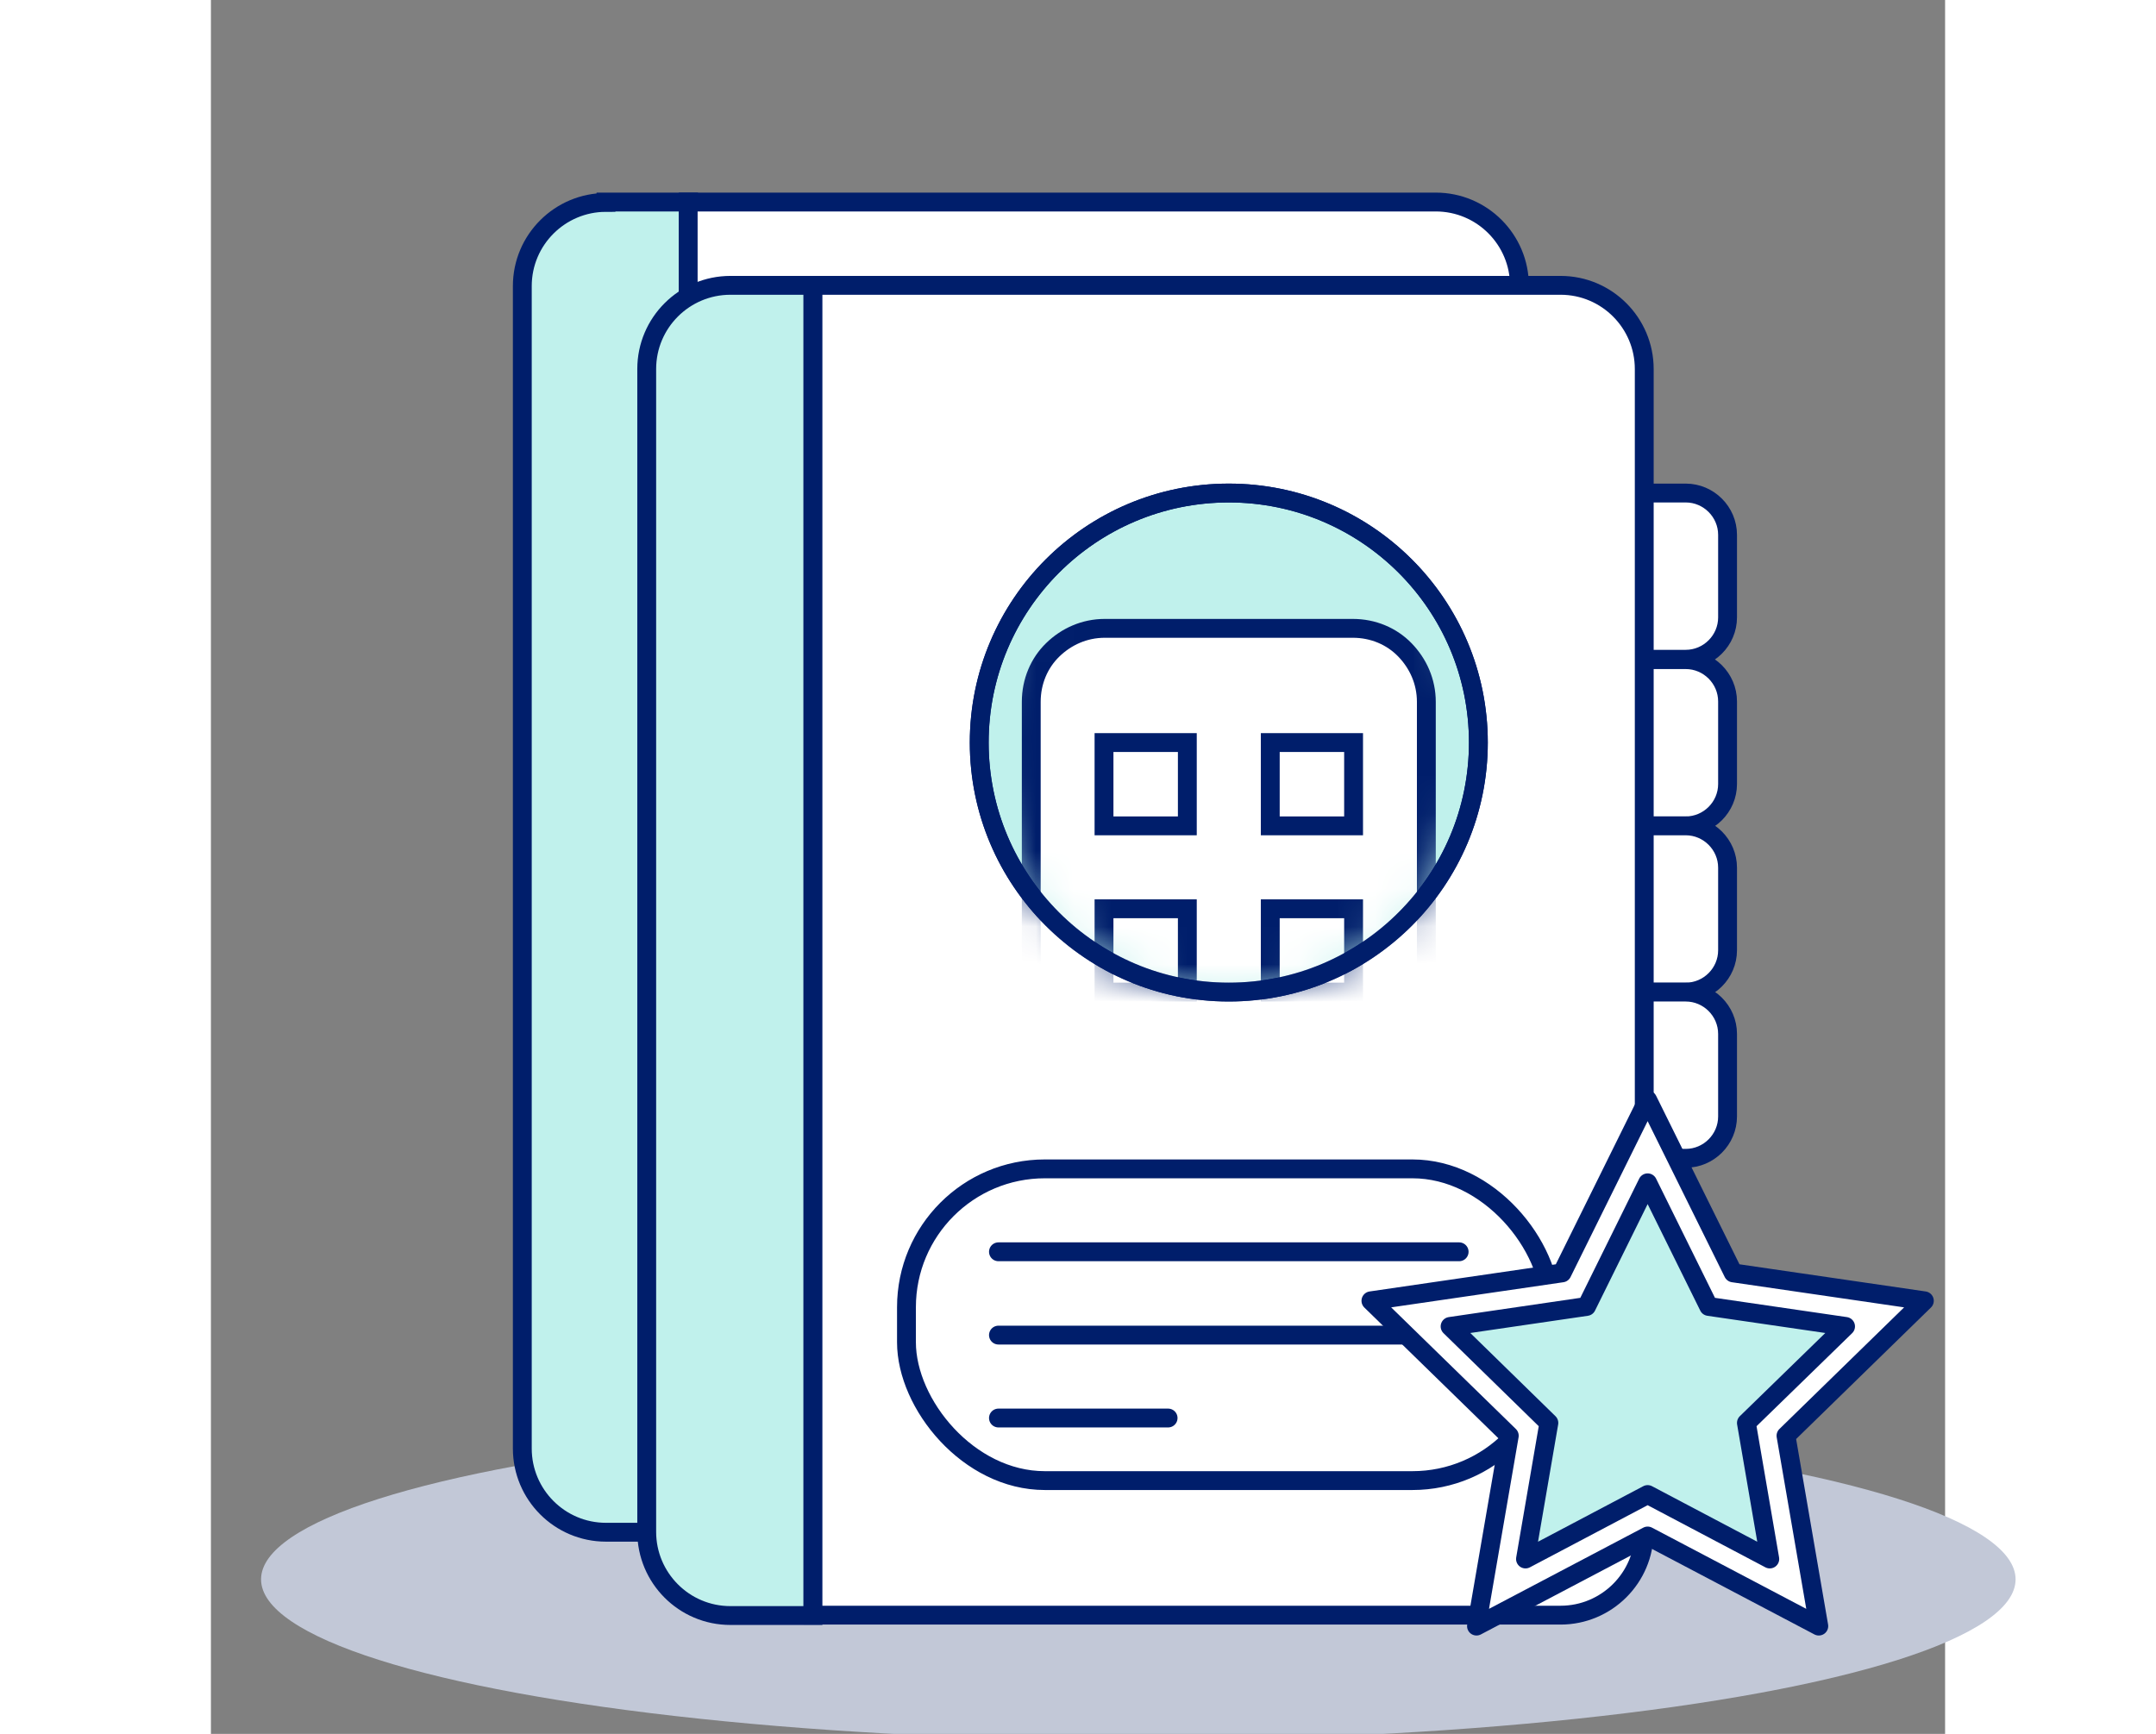 <?xml version="1.0" encoding="UTF-8"?>
<svg id="Capa_1" data-name="Capa 1" xmlns="http://www.w3.org/2000/svg" xmlns:xlink="http://www.w3.org/1999/xlink" width="46px" height="37px" viewBox="0 0 46 46">
  <rect x="0" y="0" width="46" height="46" fill="#808080" stroke="none"/>
  <defs>
    <style>
      .cls-1, .cls-2, .cls-3, .cls-4, .cls-5, .cls-6, .cls-7, .cls-8 {
        stroke: #001e6b;
        stroke-width: .5px;
      }

      .cls-1, .cls-9, .cls-7, .cls-8 {
        fill: #fff;
      }

      .cls-1, .cls-4, .cls-5, .cls-8 {
        fill-rule: evenodd;
      }

      .cls-10 {
        mask: url(#mask-1);
      }

      .cls-2, .cls-6 {
        fill: none;
      }

      .cls-3, .cls-4, .cls-5 {
        fill: #c0f1ec;
      }

      .cls-11 {
        mask: url(#mask);
      }

      .cls-5, .cls-6, .cls-8 {
        stroke-linecap: round;
        stroke-linejoin: round;
      }

      .cls-12 {
        fill: #c2c8d7;
      }
    </style>
    <mask id="mask" x="17.07" y="10.88" width="13.23" height="38.57" maskUnits="userSpaceOnUse">
      <g id="mask-2">
        <circle id="path-1-2" data-name="path-1" class="cls-9" cx="23.69" cy="17.5" r="6.62"/>
      </g>
    </mask>
    <mask id="mask-1" x="20.38" y="13.08" width="13.23" height="38.57" maskUnits="userSpaceOnUse">
      <g id="mask-6">
        <circle id="path-5-2" data-name="path-5" class="cls-9" cx="27" cy="19.7" r="6.62"/>
      </g>
    </mask>
  </defs>
  <ellipse class="cls-12" cx="24.6" cy="41.9" rx="23.27" ry="4.27"/>
  <g id="Group-3">
    <g id="Group-Copy">
      <path id="Rectangle-11-Copy-3" class="cls-1" d="M33.62,10.88h2.2c.61,0,1.11.5,1.11,1.11v2.19c0,.61-.5,1.11-1.11,1.11h-2.2v-4.41Z"/>
      <path id="Rectangle-11-Copy-4" class="cls-1" d="M33.62,15.29h2.2c.61,0,1.11.5,1.11,1.11v2.19c0,.61-.5,1.11-1.11,1.11h-2.2v-4.41Z"/>
      <path id="Rectangle-11-Copy-5" class="cls-1" d="M33.62,19.7h2.2c.61,0,1.11.5,1.11,1.11v2.19c0,.61-.5,1.11-1.11,1.11h-2.2v-4.41Z"/>
      <path id="Rectangle-11-Copy-6" class="cls-1" d="M33.62,24.11h2.2c.61,0,1.11.5,1.11,1.11v2.19c0,.61-.5,1.11-1.11,1.11h-2.2v-4.41Z"/>
      <path id="Rectangle-11-Copy" class="cls-4" d="M10.48,5.36h2.19v35.29h-2.19c-1.23,0-2.22-1-2.22-2.22V7.59c0-1.23,1-2.22,2.22-2.22Z"/>
      <path id="Rectangle-11-Copy-2" class="cls-1" d="M12.66,5.36h19.83c1.23,0,2.22,1,2.22,2.22v30.84c0,1.23-1,2.22-2.22,2.22H12.66V5.36Z"/>
      <rect id="Rectangle-11-Copy-7" class="cls-7" x="15.15" y="28.8" width="17.09" height="8.27" rx="3.67" ry="3.67"/>
      <line id="Line-3-Copy-6" class="cls-6" x1="17.58" y1="31" x2="29.8" y2="31"/>
      <line id="Line-3-Copy-7" class="cls-6" x1="17.58" y1="33.21" x2="29.8" y2="33.21"/>
      <line id="Line-3-Copy-8" class="cls-6" x1="17.58" y1="35.42" x2="22.08" y2="35.42"/>
      <g id="Group-Copy-2">
        <g id="Mask">
          <circle id="path-1" class="cls-3" cx="23.69" cy="17.5" r="6.62"/>
        </g>
        <g class="cls-11">
          <g id="Group-2">
            <g>
              <path id="Rectangle-11" class="cls-1" d="M20.4,14.46c-.54,0-1.02.22-1.38.57s-.57.84-.57,1.38h0v30.84c0,.54.22,1.02.57,1.38.35.35.84.57,1.38.57h8.53V16.41c0-.54-.22-1.02-.57-1.38s-.84-.57-1.38-.57h-6.58Z"/>
              <rect id="Rectangle-13-Copy-2" class="cls-7" x="24.79" y="17.5" width="2.21" height="2.21"/>
              <rect id="Rectangle-13-Copy-3" class="cls-7" x="20.38" y="17.5" width="2.21" height="2.21"/>
              <rect id="Rectangle-13-Copy-5" class="cls-7" x="24.79" y="21.91" width="2.21" height="2.21"/>
              <rect id="Rectangle-13-Copy-4" class="cls-7" x="20.38" y="21.91" width="2.21" height="2.21"/>
              <rect id="Rectangle-13-Copy-7" class="cls-7" x="24.79" y="26.32" width="2.21" height="2.21"/>
              <rect id="Rectangle-13-Copy-6" class="cls-7" x="20.38" y="26.32" width="2.21" height="2.21"/>
              <rect id="Rectangle-13-Copy-9" class="cls-7" x="24.79" y="30.73" width="2.21" height="2.21"/>
              <rect id="Rectangle-13-Copy-8" class="cls-7" x="20.38" y="30.73" width="2.21" height="2.21"/>
              <rect id="Rectangle-13-Copy-11" class="cls-7" x="24.79" y="35.14" width="2.21" height="2.21"/>
              <rect id="Rectangle-13-Copy-10" class="cls-7" x="20.38" y="35.14" width="2.21" height="2.21"/>
              <rect id="Rectangle-13-Copy-13" class="cls-7" x="24.79" y="39.55" width="2.21" height="2.21"/>
              <rect id="Rectangle-13-Copy-12" class="cls-7" x="20.38" y="39.55" width="2.21" height="2.21"/>
              <rect id="Rectangle-13-Copy-15" class="cls-7" x="24.79" y="43.96" width="2.21" height="2.21"/>
              <rect id="Rectangle-13-Copy-14" class="cls-7" x="20.38" y="43.96" width="2.21" height="2.21"/>
            </g>
          </g>
        </g>
      </g>
      <g id="Mask-2" data-name="Mask">
        <circle id="path-3" class="cls-2" cx="23.69" cy="17.5" r="6.62"/>
      </g>
    </g>
    <g id="Group">
      <path id="Rectangle-11-Copy-3-2" data-name="Rectangle-11-Copy-3" class="cls-1" d="M36.92,13.08h2.2c.61,0,1.11.5,1.11,1.11v2.19c0,.61-.5,1.11-1.11,1.11h-2.2v-4.41Z"/>
      <path id="Rectangle-11-Copy-4-2" data-name="Rectangle-11-Copy-4" class="cls-1" d="M36.92,17.5h2.2c.61,0,1.11.5,1.11,1.11v2.19c0,.61-.5,1.11-1.11,1.11h-2.2v-4.41Z"/>
      <path id="Rectangle-11-Copy-5-2" data-name="Rectangle-11-Copy-5" class="cls-1" d="M36.92,21.91h2.2c.61,0,1.11.5,1.11,1.11v2.19c0,.61-.5,1.11-1.11,1.11h-2.2v-4.41Z"/>
      <path id="Rectangle-11-Copy-6-2" data-name="Rectangle-11-Copy-6" class="cls-1" d="M36.92,26.32h2.2c.61,0,1.11.5,1.11,1.11v2.19c0,.61-.5,1.11-1.11,1.11h-2.2v-4.41Z"/>
      <path id="Rectangle-11-Copy-8" data-name="Rectangle-11-Copy" class="cls-4" d="M13.78,7.57h2.19v35.29h-2.19c-1.23,0-2.22-1-2.22-2.22V9.79c0-1.23,1-2.22,2.22-2.22Z"/>
      <path id="Rectangle-11-Copy-2-2" data-name="Rectangle-11-Copy-2" class="cls-1" d="M15.97,7.57h19.83c1.23,0,2.22,1,2.22,2.22v30.84c0,1.23-1,2.22-2.22,2.22H15.97V7.57Z"/>
      <rect id="Rectangle-11-Copy-7-2" data-name="Rectangle-11-Copy-7" class="cls-7" x="18.45" y="31.01" width="17.09" height="8.27" rx="3.67" ry="3.67"/>
      <line id="Line-3-Copy-6-2" data-name="Line-3-Copy-6" class="cls-6" x1="20.89" y1="33.21" x2="33.11" y2="33.21"/>
      <line id="Line-3-Copy-7-2" data-name="Line-3-Copy-7" class="cls-6" x1="20.89" y1="35.42" x2="33.11" y2="35.42"/>
      <line id="Line-3-Copy-8-2" data-name="Line-3-Copy-8" class="cls-6" x1="20.89" y1="37.62" x2="25.39" y2="37.62"/>
      <g id="Group-Copy-2-2" data-name="Group-Copy-2">
        <g id="Mask-3" data-name="Mask">
          <circle id="path-5" class="cls-3" cx="27" cy="19.7" r="6.62"/>
        </g>
        <g class="cls-10">
          <g id="Group-2-2" data-name="Group-2">
            <g>
              <path id="Rectangle-11-2" data-name="Rectangle-11" class="cls-1" d="M23.71,16.67c-.54,0-1.02.22-1.38.57s-.57.84-.57,1.38h0v30.84c0,.54.22,1.02.57,1.38.35.35.84.57,1.38.57h8.53V18.62c0-.54-.22-1.02-.57-1.38s-.84-.57-1.38-.57h-6.58Z"/>
              <rect id="Rectangle-13-Copy-2-2" data-name="Rectangle-13-Copy-2" class="cls-7" x="28.1" y="19.7" width="2.21" height="2.21"/>
              <rect id="Rectangle-13-Copy-3-2" data-name="Rectangle-13-Copy-3" class="cls-7" x="23.69" y="19.7" width="2.21" height="2.21"/>
              <rect id="Rectangle-13-Copy-5-2" data-name="Rectangle-13-Copy-5" class="cls-7" x="28.1" y="24.11" width="2.21" height="2.21"/>
              <rect id="Rectangle-13-Copy-4-2" data-name="Rectangle-13-Copy-4" class="cls-7" x="23.69" y="24.11" width="2.21" height="2.21"/>
              <rect id="Rectangle-13-Copy-7-2" data-name="Rectangle-13-Copy-7" class="cls-7" x="28.1" y="28.52" width="2.21" height="2.21"/>
              <rect id="Rectangle-13-Copy-6-2" data-name="Rectangle-13-Copy-6" class="cls-7" x="23.69" y="28.52" width="2.21" height="2.21"/>
              <rect id="Rectangle-13-Copy-9-2" data-name="Rectangle-13-Copy-9" class="cls-7" x="28.1" y="32.93" width="2.21" height="2.21"/>
              <rect id="Rectangle-13-Copy-8-2" data-name="Rectangle-13-Copy-8" class="cls-7" x="23.69" y="32.93" width="2.21" height="2.21"/>
              <rect id="Rectangle-13-Copy-11-2" data-name="Rectangle-13-Copy-11" class="cls-7" x="28.1" y="37.35" width="2.21" height="2.21"/>
              <rect id="Rectangle-13-Copy-10-2" data-name="Rectangle-13-Copy-10" class="cls-7" x="23.69" y="37.35" width="2.21" height="2.21"/>
              <rect id="Rectangle-13-Copy-13-2" data-name="Rectangle-13-Copy-13" class="cls-7" x="28.1" y="41.76" width="2.21" height="2.21"/>
              <rect id="Rectangle-13-Copy-12-2" data-name="Rectangle-13-Copy-12" class="cls-7" x="23.69" y="41.76" width="2.21" height="2.21"/>
              <rect id="Rectangle-13-Copy-15-2" data-name="Rectangle-13-Copy-15" class="cls-7" x="28.1" y="46.17" width="2.21" height="2.21"/>
              <rect id="Rectangle-13-Copy-14-2" data-name="Rectangle-13-Copy-14" class="cls-7" x="23.69" y="46.17" width="2.21" height="2.21"/>
            </g>
          </g>
        </g>
      </g>
      <g id="Mask-4" data-name="Mask">
        <circle id="path-7" class="cls-2" cx="27" cy="19.7" r="6.62"/>
      </g>
    </g>
  </g>
  <g id="Group-4">
    <polygon id="Star" class="cls-8" points="38.11 40.75 33.57 43.14 34.44 38.09 30.77 34.51 35.84 33.77 38.11 29.18 40.38 33.77 45.45 34.51 41.78 38.09 42.65 43.14 38.11 40.75"/>
    <polygon id="Star-Copy" class="cls-5" points="38.11 39.65 34.87 41.36 35.49 37.75 32.87 35.19 36.49 34.66 38.11 31.38 39.73 34.66 43.36 35.19 40.73 37.75 41.35 41.36 38.11 39.65"/>
  </g>
</svg>